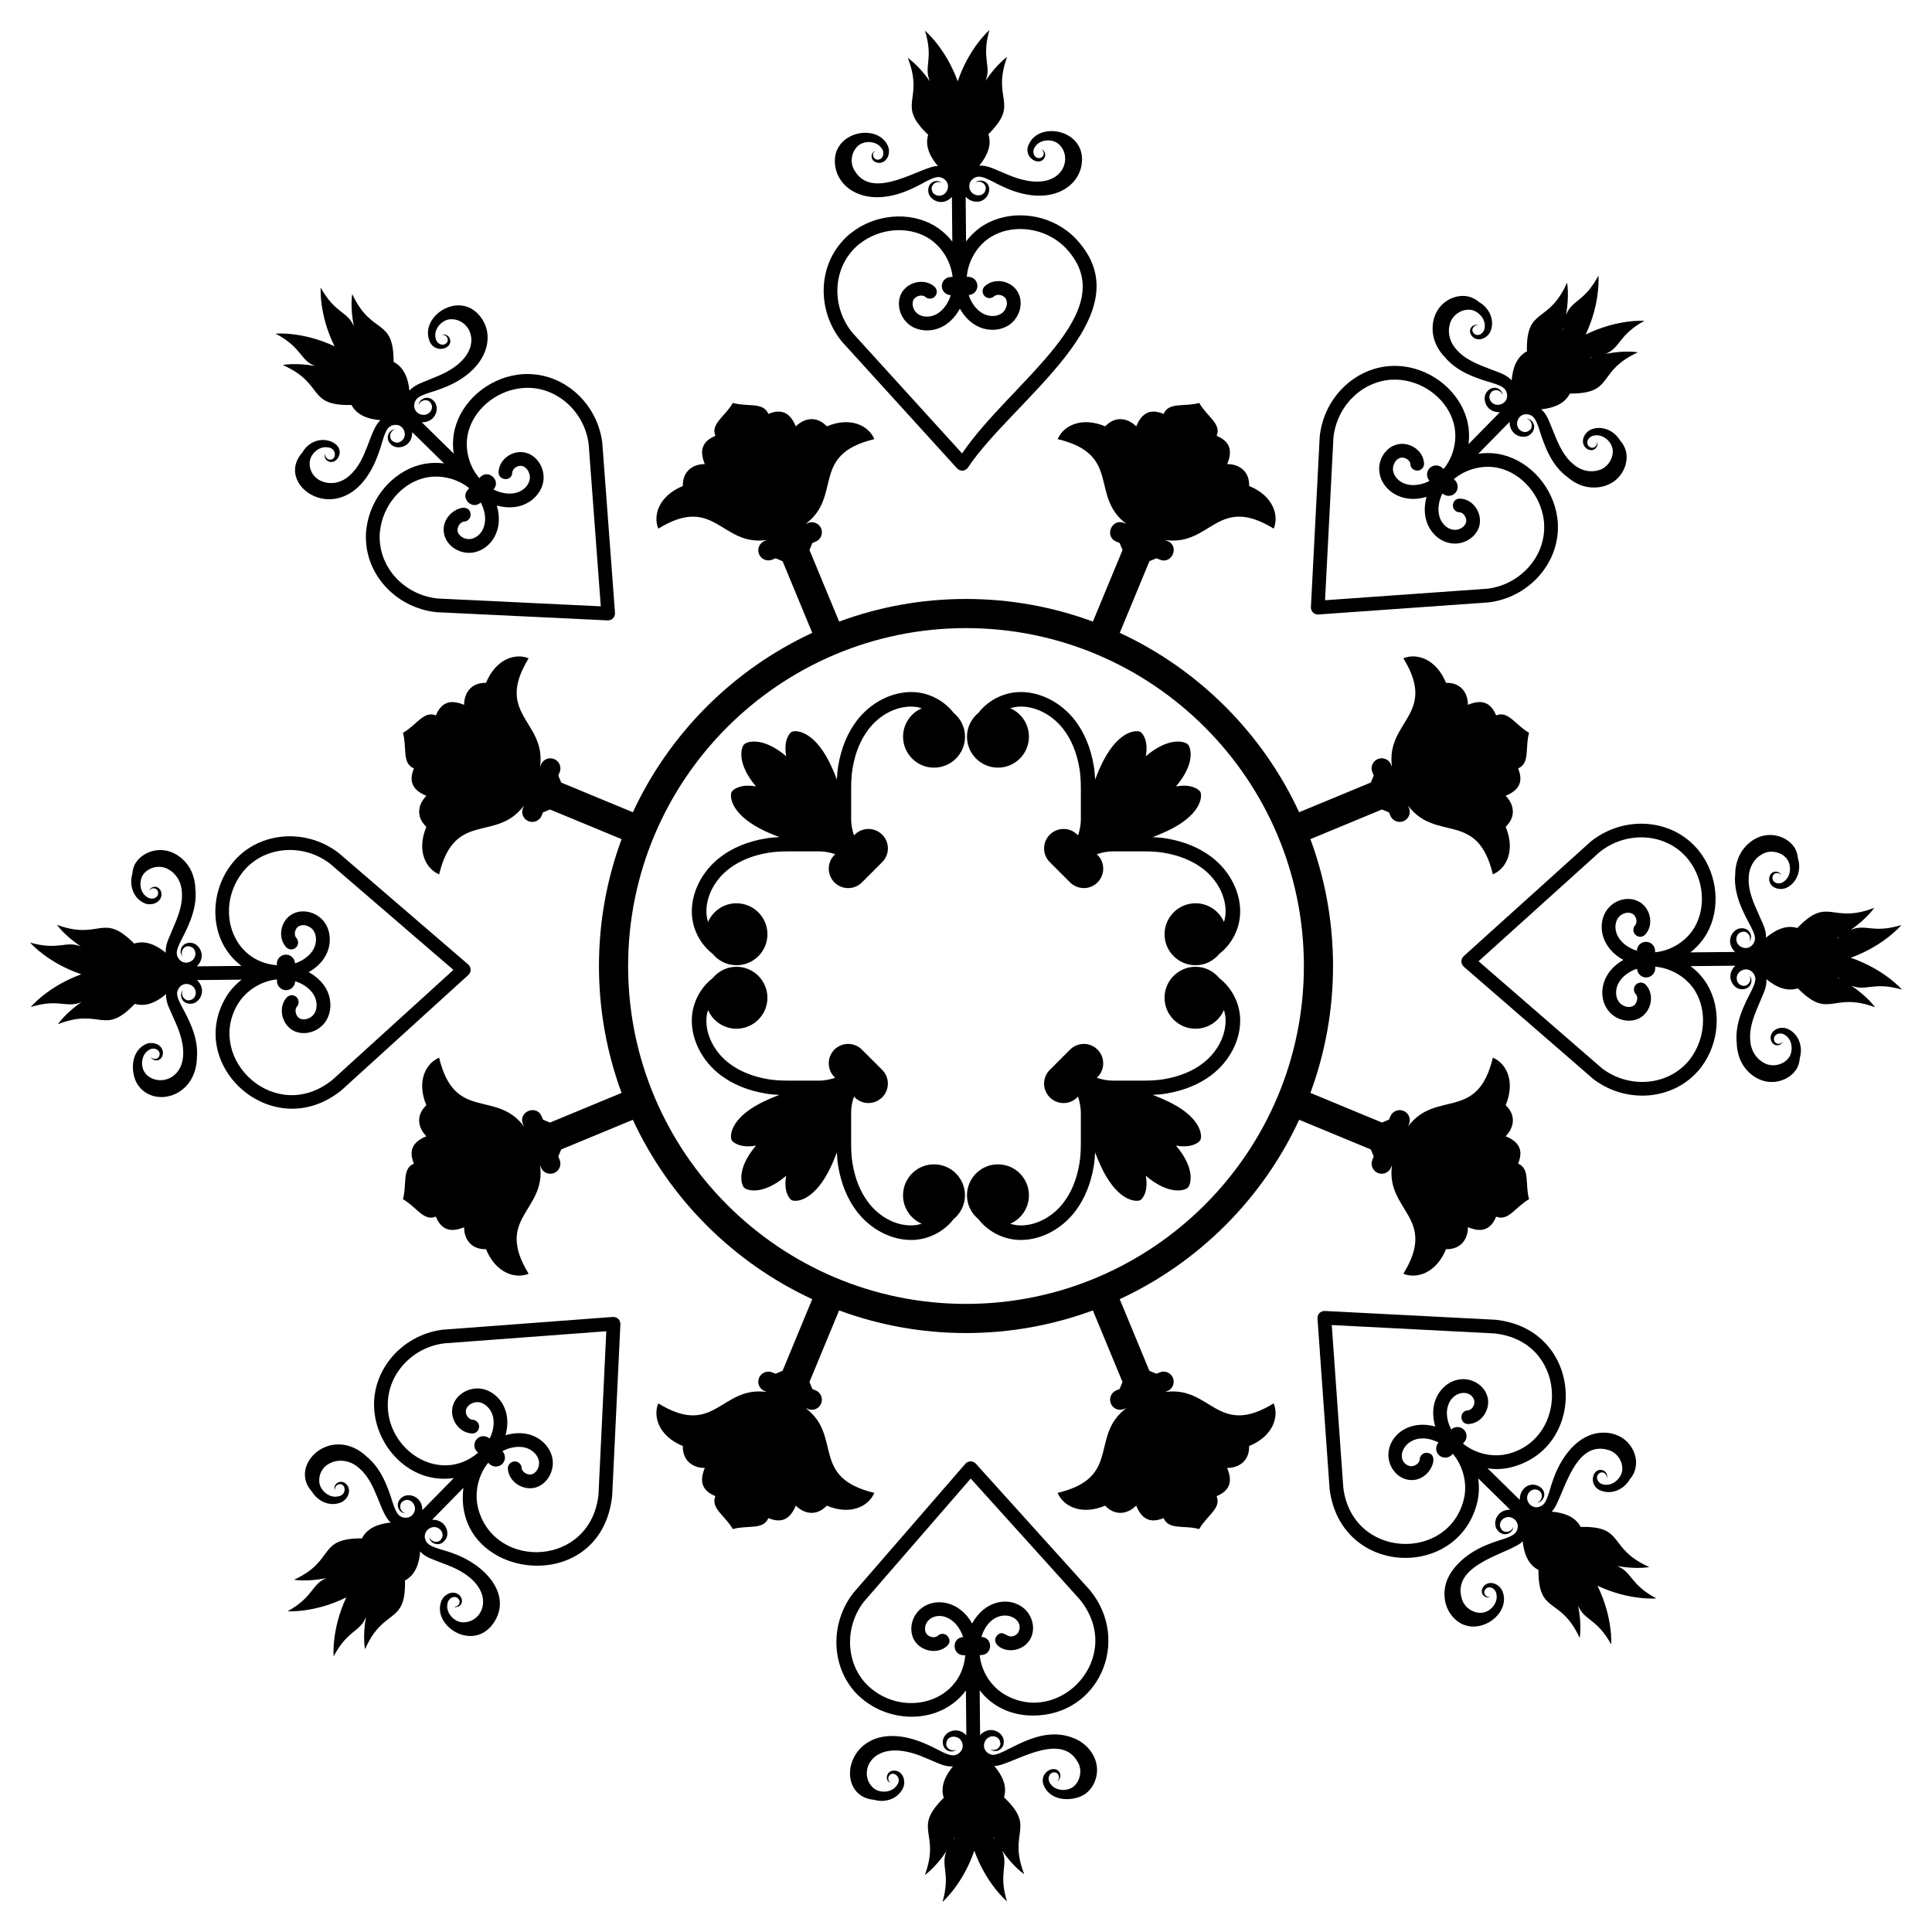 <?xml version="1.0" encoding="UTF-8"?>
<!-- Uploaded to: SVG Repo, www.svgrepo.com, Generator: SVG Repo Mixer Tools -->
<svg fill="#000000" width="800px" height="800px" version="1.1" viewBox="144 144 512 512" xmlns="http://www.w3.org/2000/svg">
 <g>
  <path d="m417.76 598.64c17.445 0 26.027-19.715 15.168-33.133l-30.352-33.652c-0.023-0.027-0.059-0.035-0.086-0.062-0.031-0.027-0.043-0.066-0.07-0.094-0.07-0.059-0.156-0.082-0.23-0.133-0.098-0.062-0.191-0.129-0.301-0.168-0.113-0.043-0.223-0.062-0.34-0.086-0.113-0.02-0.227-0.043-0.34-0.043s-0.219 0.023-0.328 0.047c-0.121 0.023-0.234 0.047-0.348 0.094-0.105 0.043-0.195 0.109-0.289 0.176-0.078 0.051-0.164 0.074-0.234 0.137-0.031 0.027-0.043 0.066-0.07 0.098-0.027 0.027-0.059 0.035-0.082 0.062l-29.742 34.289c-6.211 8.02-5.906 19.414 0.73 26.523 8.027 8.355 22.227 8.559 29.133-0.703l0.109 11.852c-2.691-2.715-6.359-0.605-6.238 1.875-0.023 0.906 0.488 1.859 1.301 2.215 0.781 0.359 1.738 0.266 2.301-0.289-1.457 0.777-3.019-0.637-2.644-1.855 0.406-2.496 4.531-1.871 4.305 1.09-0.047 0.961-0.824 1.875-1.809 2.18-1.668 0.664-4.559-1.445-7.375-2.641-21.098-9.688-26.402 13.477-14.285 14.547 2.891 0.863 6.242-0.223 7.602-2.981 0.887-1.637 0.277-4.293-1.801-4.715-2.594-0.477-3.191 2.738-1.406 3.195-0.699-0.375-0.785-1.324-0.434-1.82 1.051-1.656 3.688 0.516 2.074 2.484-1.367 2.082-4.738 2.148-6.336 0.609-4.285-3.969-0.234-13.75 13.223-8.168l4.215 1.773c0.969 0.43 2.344 0.848 3.754 0.766-1.938 2.344-3.422 5.293-2.426 8.32-8.516 8.453-0.762 8.93-5.012 20.469 0 0 2.769-1.891 5.738-6.316-1.645 4.004 1.141 5.785-1.055 13.438 0 0 5.367-4.625 8.426-13.566 3.203 8.887 8.648 13.422 8.648 13.422-2.32-7.613 0.434-9.441-1.277-13.418 3.043 4.375 5.844 6.219 5.844 6.219-4.438-11.469 3.305-12.07-5.348-20.383 0.945-3.047-0.598-5.981-2.574-8.293 4.078 0.121 17.242-9.523 22.035-1.188 1.285 1.969 0.887 4.805-0.793 6.422-1.566 1.57-4.941 1.566-6.348-0.492-0.758-0.887-0.668-2.438 0.418-2.934 1.582-0.668 2.547 1.484 1.211 2.234 0.77-0.211 1.223-1.215 0.891-2.074-1.195-2.82-6.172-0.043-4.07 3.656 2.074 4.019 7.875 3.676 10.582 1.898 2.539-1.684 3.754-5.027 3.152-8.016-0.602-2.981-2.856-5.512-5.656-6.723-9.984-4.379-19.336 5.297-22.301 4.18-0.992-0.289-1.781-1.184-1.848-2.144-0.098-1.031 0.566-2.223 1.582-2.555 1.047-0.402 2.461 0.082 2.699 1.387 0.398 1.215-1.137 2.652-2.609 1.906 1.23 1.164 3.66 0.164 3.562-1.996 0.074-2.5-3.641-4.516-6.269-1.758l-0.109-11.852c3.523 4.559 8.664 6.688 14.133 6.688zm-21.105 32.906c0.105-0.199 0.211-0.402 0.312-0.605 0.012 0.047 0.012 0.105 0.023 0.148-0.125 0.16-0.219 0.301-0.336 0.457zm10.711-0.691c0.109 0.203 0.215 0.406 0.324 0.602-0.117-0.152-0.215-0.293-0.344-0.453 0.012-0.043 0.012-0.105 0.02-0.148zm-3.297-53.059c2.891-8.988 12.012-5.59 9.809-1.254-0.266 0.543-0.867 0.965-1.574 1.102-1.613 0.305-2.578-1.883-4.09-0.191-1.719 1.91 1.344 4.438 4.789 3.766 1.832-0.355 3.383-1.508 4.141-3.055 1.445-2.859 0.305-6.668-2.519-8.473-3.82-2.523-9.801-1.336-12.992 4.547-3.332-5.871-9.375-6.836-13.043-4.324-2.805 1.84-3.902 5.66-2.426 8.543 1.672 3.144 6.231 4.144 8.859 1.699 1.766-1.637-0.719-4.312-2.481-2.668-0.504 0.469-1.23 0.406-1.508 0.359-2.555-0.43-2.359-3.637-0.418-4.91 2.449-1.68 6.812-0.398 8.641 4.906-3.144 0.164-2.973 4.84 0.145 4.809l0.418-0.004c-1.156 12.984-17.316 16.879-26.336 7.547-5.414-5.797-5.621-15.16-0.559-21.707l28.328-32.656 28.91 32.047c12.168 15.051-5.113 33.68-19.836 25.23-3.731-2.152-6.266-6.199-6.699-10.496l0.375-0.004c3.117-0.031 3.207-4.699 0.066-4.812z"/>
  <path d="m391.49 203.73c-6.566-3.769-15.551-2.969-21.809 1.914-0.867 0.645-1.676 1.398-2.461 2.289-6.512 7.199-6.602 18.582-0.145 26.559l30.574 33.648c0.027 0.031 0.062 0.039 0.09 0.062 0.027 0.027 0.039 0.066 0.07 0.09 0.098 0.082 0.211 0.129 0.316 0.188 0.066 0.035 0.125 0.086 0.195 0.113 0.219 0.086 0.445 0.141 0.676 0.141 0.238 0 0.473-0.055 0.695-0.148 0.074-0.031 0.133-0.082 0.203-0.121 0.109-0.062 0.227-0.109 0.324-0.199 0.031-0.027 0.039-0.066 0.07-0.094 0.027-0.027 0.062-0.035 0.09-0.066 11.992-18.164 47.711-40.598 28.809-60.738-0.734-0.797-1.57-1.547-2.477-2.227-6.387-4.797-15.387-5.422-21.887-1.531-1.871 1.129-3.5 2.641-4.805 4.383l-0.109-11.828c0.605 0.609 1.352 1.082 2.242 1.223 3.699 0.727 5.352-4.144 2.695-5.312-0.781-0.359-1.738-0.266-2.301 0.285 1.457-0.773 3.019 0.637 2.644 1.859-0.406 2.492-4.531 1.875-4.305-1.09 0.047-0.965 0.824-1.875 1.809-2.184 1.668-0.664 4.559 1.445 7.375 2.644 11.508 5.285 19.398 0.496 20.527-5.707 1.688-9.285-10.836-11.969-13.844-5.859-2.027 3.727 2.992 6.434 4.137 3.578 0.312-0.871-0.156-1.859-0.93-2.059 0.699 0.375 0.789 1.324 0.434 1.82-0.328 0.52-1.074 0.652-1.602 0.438-1.094-0.473-1.211-2.019-0.473-2.922 1.367-2.082 4.738-2.148 6.336-0.609 4.223 3.91 0.375 13.812-13.223 8.164-3.82-1.523-5.527-2.652-7.918-2.535 1.938-2.348 3.422-5.309 2.422-8.336 8.496-8.473 0.742-8.934 4.965-20.48 0 0-2.766 1.895-5.723 6.324 1.637-4.008-1.156-5.785 1.023-13.441 0 0-5.356 4.637-8.395 13.582-3.223-8.883-8.676-13.406-8.676-13.406 2.34 7.609-0.414 9.445 1.309 13.418-3.051-4.367-5.856-6.203-5.856-6.203 4.465 11.457-3.277 12.078 5.394 20.371-0.938 3.043 0.605 5.965 2.582 8.27-4.133-0.16-17.262 9.586-22.09 1.191-1.285-1.969-0.887-4.809 0.793-6.422 1.566-1.57 4.941-1.566 6.348 0.492 0.758 0.887 0.668 2.438-0.418 2.934-1.582 0.668-2.547-1.488-1.211-2.234-0.77 0.211-1.223 1.211-0.891 2.074 0.379 0.891 1.438 1.277 2.359 1.09 2.07-0.461 2.629-3.129 1.711-4.746-3.133-6.078-15.598-3.144-13.734 6.117 1.242 6.152 9.184 10.84 20.633 5.324 2.793-1.254 5.648-3.414 7.324-2.781 0.992 0.289 1.781 1.184 1.848 2.148 0.098 1.027-0.566 2.223-1.582 2.551-1.047 0.402-2.461-0.082-2.699-1.383-0.398-1.215 1.137-2.652 2.609-1.906-0.57-0.539-1.531-0.617-2.305-0.242-0.805 0.371-1.297 1.332-1.258 2.238-0.059 1.945 2.144 3.434 4.055 3.023 0.887-0.16 1.621-0.645 2.215-1.266l0.109 11.832c-1.348-1.727-3.004-3.207-4.891-4.301zm4.953 13.672-0.461 0.004c-1.32 0.012-2.406 1.098-2.394 2.438 0.012 1.309 1.07 2.336 2.348 2.375-0.062 0.199-0.094 0.398-0.168 0.594-0.773 2.008-2.039 3.582-3.562 4.434-1.547 0.859-3.539 0.879-4.836 0.047-1.281-0.828-1.883-2.621-1.297-3.816 0.273-0.547 0.887-0.973 1.602-1.109 0.629-0.121 1.188 0 1.559 0.324 0.758 0.66 1.906 0.59 2.574-0.168 0.664-0.758 0.586-1.906-0.168-2.57-1.227-1.074-2.941-1.488-4.652-1.16-1.82 0.352-3.375 1.488-4.176 3.062-1.395 2.859-0.238 6.672 2.59 8.504 2.461 1.578 5.836 1.602 8.582 0.07 1.785-0.996 3.293-2.617 4.387-4.629 1.141 2.012 2.68 3.606 4.477 4.547 2.781 1.484 6.148 1.395 8.598-0.246 2.785-1.914 3.844-5.75 2.371-8.535-0.785-1.531-2.34-2.644-4.152-2.977-1.754-0.32-3.457 0.133-4.672 1.238-0.746 0.676-0.801 1.828-0.121 2.574 0.676 0.742 1.828 0.797 2.57 0.121 0.375-0.336 0.949-0.465 1.566-0.352 0.695 0.129 1.297 0.531 1.578 1.074 0.625 1.18 0.062 2.981-1.184 3.836-1.281 0.859-3.277 0.883-4.856 0.039-1.523-0.797-2.812-2.344-3.633-4.352-0.078-0.195-0.117-0.402-0.184-0.598 1.289-0.066 2.305-1.113 2.293-2.418-0.012-1.34-1.098-2.406-2.438-2.394l-0.375 0.004c0.355-4.32 2.816-8.418 6.496-10.637 5.254-3.152 12.586-2.606 17.82 1.324 0.73 0.547 1.402 1.145 1.996 1.789 15.707 16.734-14.609 35.262-27.562 54.32l-29.121-32.039c-5.269-6.516-5.234-15.863 0.102-21.762 0.641-0.727 1.242-1.293 1.949-1.812 5.16-4.023 12.469-4.707 17.789-1.656 3.785 2.188 6.363 6.367 6.766 10.512z"/>
  <path d="m582.95 567.6c-7.027-3.742-6.371-6.984-10.391-8.586 5.246 0.941 8.527 0.266 8.527 0.266-11.246-4.969-6.199-10.871-18.195-10.633-1.484-2.824-4.648-3.805-7.684-4.039 3.023-2.848 5.43-18.934 14.742-16.422 2.301 0.484 4.027 2.773 3.981 5.106 0 2.219-2.387 4.598-4.836 4.141-1.164-0.094-2.199-1.254-1.777-2.367 0.215-0.527 0.824-0.973 1.43-0.848 0.602 0.094 1.223 0.812 1.008 1.574 0.395-0.695 0.008-1.723-0.836-2.098-2.93-1.188-4.34 4.348-0.293 5.465 2.824 0.902 5.828-0.605 7.281-3.117 3.082-3.5 1.578-8.609-1.895-10.918-2.531-1.68-5.918-1.879-8.754-0.754-4.664 1.82-7.953 6.875-9.602 11.582-1.09 2.859-1.578 6.402-3.215 7.144-2.312 1.27-4.481-1.238-3.508-3.133 0.457-1.027 1.801-1.684 2.887-0.93 1.141 0.578 1.074 2.68-0.496 3.191 0.785-0.023 1.52-0.648 1.801-1.457 0.98-2.676-3.625-4.961-5.699-1.742-0.512 0.742-0.691 1.605-0.672 2.465l-8.539-8.383c0.758 0.102 1.52 0.215 2.281 0.215 1.445 0 2.898-0.184 4.297-0.559 20.227-5.473 18.797-36.562-4.473-39.016l-45.258-2.332c-0.039 0-0.07 0.016-0.105 0.016-0.043 0-0.078-0.016-0.121-0.012-0.094 0.008-0.172 0.051-0.262 0.07-0.121 0.027-0.242 0.051-0.352 0.098-0.086 0.039-0.16 0.09-0.238 0.145-0.125 0.082-0.242 0.16-0.34 0.27-0.055 0.059-0.094 0.125-0.141 0.191-0.082 0.117-0.16 0.234-0.215 0.371-0.043 0.105-0.059 0.215-0.082 0.324-0.016 0.086-0.055 0.164-0.062 0.254 0 0.039 0.016 0.066 0.016 0.105s-0.02 0.078-0.016 0.117l3.219 45.277c2.945 23.184 33.969 24.062 39.086 3.641 0.523-2.117 0.605-4.332 0.293-6.5l8.457 8.301c-3.836-0.016-4.922 4.07-3.086 5.734 1.492 1.57 3.894 0.504 3.91-1.18-0.484 1.578-2.586 1.684-3.184 0.555-0.773-1.07-0.141-2.43 0.875-2.902 1.91-1.023 4.418 1.133 3.199 3.449-0.711 1.645-4.246 2.203-7.082 3.348-6.519 2.418-10.207 6.586-11.398 9.816-1.07 2.856-0.809 6.238 0.918 8.738 5.312 7.676 16.164 0.914 13.934-5.648-0.527-1.785-2.84-3.231-4.606-2.062-0.777 0.535-1.23 1.566-0.848 2.457 0.395 0.836 1.426 1.203 2.113 0.797-0.758 0.23-1.492-0.379-1.594-0.977-0.133-0.602 0.297-1.219 0.824-1.445 1.109-0.438 2.285 0.574 2.402 1.734 0.504 2.438-1.832 4.871-4.047 4.914-2.328 0.09-4.648-1.594-5.176-3.883-2.703-9.32 13.387-11.945 16.18-15.082 0.289 3.023 1.324 6.164 4.168 7.598-0.043 12 5.773 6.856 10.93 18.016 0 0 0.625-3.293-0.406-8.523 1.668 3.996 4.898 3.285 8.758 10.25 0 0 0.523-7.066-3.633-15.547 8.543 4.004 15.598 3.359 15.598 3.359zm-51.258-41.051 0.266-0.27c0.938-0.957 0.926-2.477-0.031-3.414-0.93-0.914-2.383-0.906-3.328-0.027-1.262-2.488-1.383-4.547-0.902-6.176 1.172-4.125 5.996-4.578 6.953-1.648 0.387 1.129-0.516 2.676-1.641 2.738-2.379 0.125-2.25 3.758 0.199 3.637 1.633-0.09 3.141-0.98 4.129-2.445 1.039-1.547 1.324-3.457 0.766-5.09-1.004-3.043-4.496-4.934-7.773-4.211-2.856 0.586-5.262 2.949-6.137 6.008-0.574 1.961-0.492 4.176 0.164 6.391-6.523-1.789-11.469 1.809-12.281 6.164-0.684 3.285 1.242 6.762 4.32 7.758 6.199 1.902 9.828-6.805 5.715-6.949h-0.066c-0.977 0-1.785 0.773-1.816 1.758-0.043 1.137-1.605 2.062-2.738 1.719-4.731-1.531-0.625-10.316 7.734-6.223-0.852 0.949-0.844 2.418 0.086 3.332 0.957 0.938 2.492 0.91 3.418-0.031l0.289-0.297c2.777 3.324 3.93 7.965 2.894 12.121-4.144 16.562-29.52 15.758-31.922-3.117l-3.062-43.125 43.102 2.219c19.262 2.035 20.016 27.48 3.816 31.867-4.152 1.113-8.801 0.043-12.152-2.688z"/>
  <path d="m255.19 267.22c-7.312 1.98-13.098 8.895-14.07 16.777-0.156 1.07-0.195 2.176-0.121 3.356 0.488 9.695 8.473 17.809 18.676 18.883l45.41 2.176h0.09c0.043 0 0.09 0 0.133-0.004 0.09-0.004 0.164-0.051 0.25-0.07 0.129-0.027 0.254-0.051 0.371-0.105 0.102-0.047 0.184-0.113 0.27-0.176 0.102-0.07 0.199-0.133 0.281-0.223 0.074-0.078 0.129-0.172 0.188-0.262 0.066-0.102 0.133-0.199 0.18-0.312 0.039-0.105 0.059-0.215 0.078-0.324 0.016-0.09 0.059-0.168 0.062-0.258 0-0.039-0.016-0.074-0.016-0.113 0-0.035 0.016-0.07 0.012-0.109l-3.371-45.105c-1.254-10.078-9.516-17.91-19.199-18.215-1.07-0.051-2.195 0.012-3.328 0.176-7.906 1.129-14.715 7.043-16.559 14.391-0.523 2.125-0.605 4.344-0.297 6.504l-8.441-8.289c0.859 0.004 1.719-0.191 2.449-0.719 1.621-1.09 2.074-3.711 0.637-5.016-1.5-1.582-3.894-0.492-3.91 1.184 0.484-1.578 2.586-1.688 3.184-0.555 0.773 1.074 0.141 2.43-0.875 2.906-0.941 0.504-2.262 0.152-2.938-0.633-0.648-0.715-0.742-1.906-0.262-2.82 0.711-1.645 4.246-2.203 7.086-3.344 11.273-4.18 14.34-12.969 10.48-18.555-5.367-7.754-16.152-0.871-13.934 5.648 1.195 4.043 6.684 2.481 5.457-0.395-0.395-0.836-1.426-1.203-2.113-0.793 1.43-0.434 2.398 1.723 0.77 2.422-1.109 0.441-2.285-0.574-2.402-1.734-0.508-2.438 1.832-4.871 4.047-4.914 5.836-0.223 9.891 9.566-3.574 15.125-3.777 1.621-5.785 2.031-7.394 3.805-0.293-3.031-1.332-6.176-4.184-7.606 0.016-12-5.789-6.84-10.969-17.992 0 0-0.617 3.293 0.426 8.52-1.676-3.992-4.906-3.273-8.781-10.23 0 0-0.512 7.066 3.668 15.539-8.559-4-15.613-3.344-15.613-3.344 7.035 3.727 6.387 6.969 10.41 8.566-5.246-0.934-8.527-0.246-8.527-0.246 11.258 4.945 6.223 10.855 18.219 10.59 1.488 2.816 4.644 3.793 7.676 4.023-2.938 2.715-3.492 10.492-8.027 14.523-4.301 4.16-10.828 1.855-10.73-3.164 0-2.219 2.387-4.598 4.836-4.141 2.523 0.203 2.281 3.609 0.352 3.219-0.602-0.094-1.223-0.812-1.008-1.574-0.914 1.609 1.812 3.406 3.277 1.203 2.656-4.176-5.848-7.637-9.43-1.453-8.242 9.371 12.496 22.27 20.25 0.098 1.09-2.859 1.582-6.406 3.215-7.148 0.902-0.496 2.098-0.422 2.824 0.211 0.797 0.66 1.172 1.973 0.684 2.922-0.457 1.027-1.801 1.684-2.887 0.93-1.141-0.578-1.074-2.68 0.496-3.191-1.688 0.047-2.711 2.465-1.109 3.934 1.336 1.414 3.945 0.914 5.004-0.73 0.512-0.742 0.691-1.605 0.672-2.465l8.449 8.293c-2.168-0.281-4.383-0.156-6.496 0.406zm13.172 6.164-0.324 0.332c-2.184 2.223 1.066 5.602 3.371 3.438 2.594 5.055 0.418 9.012-2.469 9.645-1.5 0.32-3.18-0.527-3.613-1.781-0.375-1.137 0.535-2.711 1.68-2.789 1.004-0.066 1.766-0.934 1.699-1.938-0.273-4.168-8.84-0.211-6.832 5.887 1.035 3.012 4.539 4.891 7.84 4.184 4.504-0.984 7.84-5.996 5.945-12.395 2.227 0.617 4.441 0.656 6.379 0.051 3.019-0.918 5.336-3.363 5.914-6.254 0.617-3.324-1.352-6.785-4.363-7.711-3.336-1.082-7.301 1.418-7.461 5.012-0.105 2.34 3.531 2.676 3.637 0.164 0.051-1.125 1.574-2.074 2.731-1.703 1.277 0.395 2.156 2.062 1.879 3.547-0.578 2.902-4.465 5.16-9.602 2.66 2.109-2.344-1.32-5.523-3.504-3.297l-0.262 0.27c-2.801-3.305-3.965-7.941-2.934-12.113 1.492-5.945 7.062-10.746 13.543-11.668 0.91-0.129 1.793-0.176 2.676-0.145 7.926 0.25 14.684 6.711 15.711 14.938l3.211 42.961-43.258-2.07c-8.332-0.879-14.922-7.516-15.316-15.461-0.062-0.961-0.035-1.793 0.094-2.66 0.805-6.492 5.492-12.148 11.406-13.746 4.227-1.137 9.008 0 12.223 2.644z"/>
  <path d="m647.89 389.15c-7.617 2.32-9.441-0.434-13.422 1.277 4.375-3.043 6.219-5.84 6.219-5.84-11.465 4.438-12.07-3.305-20.383 5.348-3.047-0.945-5.981 0.594-8.289 2.574 0.043-1.391-0.395-2.738-0.832-3.688l-1.852-4.184c-1.18-2.703-2.062-5.398-1.906-8.023 0.043-2.586 1.297-4.934 3.402-6.144 1.969-1.285 4.805-0.887 6.422 0.793 1.57 1.566 1.566 4.941-0.492 6.348-0.887 0.754-2.441 0.668-2.934-0.418-0.223-0.523-0.105-1.273 0.41-1.609 0.492-0.359 1.438-0.289 1.824 0.402-0.211-0.77-1.211-1.219-2.074-0.891-0.891 0.375-1.277 1.434-1.09 2.359 0.461 2.07 3.129 2.629 4.746 1.711 2.734-1.41 3.754-4.781 2.84-7.656-0.113-1.035-0.367-2.059-0.941-2.926-1.684-2.539-5.027-3.754-8.016-3.152-2.981 0.602-5.512 2.856-6.723 5.656-0.699 1.598-0.98 3.328-0.969 5.074-0.004 0.098-0.043 0.195-0.047 0.293-0.117 3.531 1.059 6.793 2.414 9.609 1.25 2.793 3.41 5.648 2.781 7.324-0.289 0.988-1.184 1.781-2.144 1.848-1.027 0.098-2.223-0.566-2.551-1.582-0.402-1.051 0.082-2.461 1.383-2.699 1.215-0.398 2.652 1.137 1.906 2.609 0.539-0.57 0.617-1.531 0.242-2.305-0.375-0.805-1.332-1.297-2.238-1.258-1.945-0.059-3.434 2.144-3.023 4.055 0.16 0.887 0.645 1.625 1.266 2.219l-11.855 0.113c1.73-1.34 3.211-2.996 4.305-4.894 3.777-6.582 2.996-15.566-1.902-21.84-0.605-0.785-1.34-1.574-2.266-2.434-7.227-6.5-18.621-6.594-26.59-0.148l-33.648 30.352c-0.031 0.027-0.043 0.066-0.07 0.098-0.027 0.027-0.059 0.035-0.082 0.062-0.055 0.062-0.074 0.141-0.117 0.207-0.07 0.109-0.141 0.211-0.188 0.328-0.043 0.109-0.062 0.219-0.082 0.332-0.02 0.117-0.043 0.227-0.043 0.344 0 0.121 0.027 0.23 0.051 0.348 0.023 0.113 0.043 0.219 0.086 0.324 0.047 0.117 0.121 0.215 0.191 0.324 0.047 0.066 0.066 0.145 0.125 0.207 0.023 0.027 0.059 0.035 0.082 0.059 0.031 0.031 0.043 0.07 0.074 0.098l34.293 29.742c3.848 2.981 8.473 4.457 13.031 4.457 4.938 0 9.793-1.738 13.496-5.191 0.758-0.734 1.551-1.539 2.191-2.445 4.781-6.371 5.394-15.367 1.492-21.879-1.125-1.867-2.633-3.492-4.387-4.805l11.848-0.109c-0.609 0.605-1.082 1.352-1.227 2.242-0.375 1.918 1.156 4.09 3.098 3.996 0.906 0.023 1.855-0.488 2.215-1.301 0.359-0.781 0.266-1.738-0.285-2.301 0.773 1.461-0.637 3.019-1.855 2.644-1.305-0.211-1.816-1.617-1.434-2.672 0.309-1.023 1.492-1.711 2.519-1.633 0.961 0.051 1.875 0.824 2.18 1.809 0.664 1.668-1.445 4.562-2.644 7.379-1.305 2.84-2.414 6.121-2.234 9.652 0.004 0.098 0.043 0.195 0.051 0.293 0.02 1.746 0.332 3.473 1.062 5.055 1.262 2.777 3.84 4.984 6.828 5.531 3 0.543 6.32-0.73 7.957-3.301 0.555-0.879 0.793-1.902 0.887-2.941 0.859-2.891-0.227-6.242-2.981-7.602-1.633-0.887-4.293-0.277-4.715 1.801-0.172 0.926 0.238 1.977 1.137 2.34 0.867 0.312 1.859-0.16 2.059-0.93-0.375 0.695-1.32 0.785-1.82 0.434-0.52-0.328-0.652-1.074-0.438-1.602 0.473-1.094 2.019-1.211 2.922-0.473 2.082 1.367 2.148 4.738 0.609 6.336-1.582 1.711-4.414 2.164-6.406 0.914-2.129-1.172-3.426-3.492-3.519-6.078-0.203-2.621 0.625-5.336 1.758-8.059l1.773-4.215c0.43-0.973 0.848-2.344 0.766-3.754 2.34 1.938 5.293 3.422 8.32 2.426 8.453 8.512 8.93 0.762 20.469 5.012 0 0-1.887-2.769-6.312-5.738 4.004 1.645 5.785-1.141 13.438 1.055 0 0-4.625-5.367-13.566-8.426 8.891-3.227 13.426-8.668 13.426-8.668zm-54.617 17.551c3.16 5.273 2.633 12.602-1.312 17.859-0.523 0.738-1.195 1.406-1.762 1.953-5.797 5.406-15.168 5.621-21.707 0.555l-32.656-28.328 32.043-28.906c6.512-5.266 15.879-5.227 21.77 0.066 0.648 0.605 1.297 1.27 1.848 1.98 4.016 5.144 4.676 12.457 1.617 17.789-2.152 3.731-6.199 6.266-10.496 6.695l-0.004-0.375c-0.012-1.34-1.098-2.406-2.438-2.394-1.301 0.012-2.328 1.043-2.375 2.332-0.191-0.059-0.391-0.094-0.578-0.164-2.023-0.781-3.598-2.043-4.43-3.562-0.887-1.59-0.914-3.531-0.047-4.844 0.801-1.25 2.598-1.844 3.797-1.242 0.543 0.266 0.969 0.871 1.102 1.574 0.059 0.285 0.137 1.008-0.324 1.523-0.672 0.75-0.609 1.898 0.137 2.57s1.895 0.609 2.574-0.137c1.094-1.219 1.531-2.914 1.195-4.652-0.359-1.832-1.508-3.383-3.059-4.141-2.844-1.441-6.664-0.309-8.473 2.519-1.609 2.434-1.637 5.812-0.09 8.59 1.172 2.137 2.953 3.523 4.613 4.414-1.98 1.129-3.566 2.664-4.523 4.465-1.504 2.82-1.41 6.195 0.223 8.566 1.836 2.805 5.648 3.898 8.543 2.43 1.559-0.824 2.672-2.422 2.984-4.269 0.289-1.73-0.18-3.406-1.289-4.594-0.688-0.734-1.836-0.777-2.574-0.09-0.734 0.684-0.773 1.836-0.09 2.574 0.473 0.504 0.41 1.223 0.359 1.504-0.117 0.715-0.551 1.363-1.074 1.641-1.219 0.613-2.988 0.059-3.836-1.227-0.875-1.277-0.887-3.215-0.031-4.82 0.82-1.539 2.367-2.832 4.359-3.641 0.191-0.078 0.383-0.109 0.574-0.176 0.066 1.273 1.113 2.305 2.418 2.293 1.34-0.012 2.406-1.117 2.391-2.438l-0.004-0.418c4.32 0.387 8.414 2.856 10.625 6.523zm38.191-14.398c-0.152 0.121-0.293 0.215-0.449 0.344-0.043-0.012-0.105-0.012-0.152-0.02 0.203-0.105 0.406-0.215 0.602-0.324zm-0.516 10.723c0.047-0.008 0.105-0.012 0.148-0.023 0.16 0.125 0.301 0.223 0.457 0.34-0.195-0.109-0.398-0.211-0.605-0.316z"/>
  <path d="m165.55 402.19c-8.883 3.223-13.402 8.68-13.402 8.68 7.609-2.34 9.445 0.414 13.418-1.309-4.367 3.051-6.207 5.859-6.207 5.859 11.457-4.465 12.078 3.277 20.371-5.394 3.043 0.938 5.969-0.605 8.273-2.582-0.055 1.41 0.387 2.777 0.836 3.738l1.852 4.184c6.019 13.766-4.086 17.359-7.918 13.371-1.57-1.566-1.566-4.941 0.492-6.348 0.887-0.754 2.438-0.672 2.934 0.418 0.223 0.527 0.102 1.273-0.41 1.609-0.492 0.363-1.441 0.289-1.824-0.402 0.211 0.77 1.211 1.223 2.074 0.895 0.891-0.379 1.281-1.438 1.09-2.359-0.461-2.07-3.129-2.629-4.746-1.711-4.004 2.066-3.691 7.852-1.902 10.582 4.242 6.402 15.781 3.336 15.711-7.578 0.008-0.098 0.043-0.199 0.047-0.297 0.117-3.531-1.059-6.793-2.414-9.609-1.25-2.793-3.41-5.648-2.781-7.324 0.289-0.992 1.184-1.781 2.148-1.848 1.027-0.098 2.223 0.562 2.551 1.582 0.406 1.047-0.082 2.461-1.383 2.699-1.215 0.398-2.652-1.137-1.906-2.609-0.539 0.57-0.617 1.531-0.242 2.305 0.371 0.805 1.332 1.297 2.238 1.258 1.945 0.059 3.434-2.144 3.023-4.055-0.16-0.887-0.645-1.625-1.266-2.219l11.836-0.109c-1.73 1.344-3.215 3-4.305 4.887-10.465 18.227 12.805 38.953 30.762 24.418l33.648-30.574c0.027-0.027 0.039-0.062 0.066-0.09 0.027-0.027 0.066-0.039 0.094-0.07 0.059-0.07 0.082-0.152 0.129-0.23 0.062-0.102 0.129-0.191 0.168-0.301 0.047-0.117 0.066-0.23 0.086-0.352 0.02-0.113 0.039-0.219 0.039-0.328 0-0.121-0.027-0.234-0.051-0.352-0.023-0.113-0.043-0.219-0.09-0.324-0.047-0.113-0.117-0.211-0.188-0.312-0.047-0.07-0.07-0.152-0.129-0.219-0.027-0.027-0.062-0.039-0.094-0.066-0.027-0.027-0.039-0.062-0.066-0.086l-34.281-29.508c-9.051-7.051-22.16-5.637-28.68 3.176-5.945 7.91-5.734 20.254 2.852 26.691l-11.828 0.113c0.609-0.605 1.078-1.352 1.223-2.242 0.375-1.918-1.156-4.09-3.098-3.996-0.906-0.023-1.859 0.492-2.215 1.301-0.359 0.781-0.266 1.738 0.289 2.301-0.777-1.461 0.637-3.019 1.855-2.644 1.305 0.215 1.816 1.617 1.434 2.672-0.309 1.023-1.492 1.711-2.519 1.629-0.961-0.047-1.875-0.824-2.18-1.809-0.66-1.664 1.445-4.559 2.644-7.375 1.305-2.84 2.418-6.121 2.234-9.652-0.004-0.098-0.043-0.195-0.051-0.293-0.02-1.746-0.332-3.473-1.062-5.055-1.262-2.773-3.84-4.984-6.828-5.527-3-0.547-6.32 0.73-7.957 3.301-0.555 0.883-0.793 1.906-0.883 2.945-0.859 2.891 0.223 6.242 2.981 7.602 1.633 0.887 4.293 0.277 4.715-1.801 0.172-0.926-0.238-1.977-1.137-2.34-0.867-0.312-1.859 0.16-2.055 0.93 0.375-0.695 1.32-0.785 1.816-0.434 0.52 0.328 0.652 1.074 0.441 1.602-0.473 1.094-2.023 1.211-2.926 0.473-2.082-1.367-2.148-4.738-0.609-6.336 1.582-1.707 4.414-2.16 6.406-0.914 2.129 1.172 3.426 3.488 3.516 6.078 0.203 2.621-0.625 5.336-1.758 8.055l-1.773 4.219c-0.422 0.957-0.832 2.312-0.762 3.703-2.348-1.938-5.309-3.422-8.34-2.422-8.473-8.496-8.93-0.742-20.477-4.965 0 0 1.895 2.766 6.324 5.723-4.008-1.633-5.785 1.152-13.441-1.023-0.016 0.004 4.617 5.359 13.566 8.398zm42.504-26.723c5.301-7.148 16.039-8.309 23.461-2.539l32.648 28.105-32.047 29.125c-14.98 12.121-33.59-5.289-25.234-19.836 2.191-3.793 6.375-6.371 10.516-6.773l0.004 0.465c0.012 1.32 1.098 2.406 2.438 2.394 1.305-0.012 2.336-1.07 2.375-2.344 0.199 0.062 0.398 0.09 0.594 0.168 2.008 0.773 3.578 2.039 4.43 3.562 0.863 1.547 0.883 3.539 0.055 4.836-0.828 1.277-2.625 1.883-3.82 1.297-0.547-0.277-0.973-0.891-1.109-1.605-0.117-0.617 0-1.188 0.324-1.555 0.664-0.758 0.586-1.906-0.168-2.57-0.758-0.66-1.906-0.59-2.57 0.168-1.07 1.223-1.496 2.918-1.16 4.652 0.352 1.82 1.488 3.375 3.062 4.176 2.859 1.398 6.672 0.242 8.504-2.59 1.574-2.461 1.602-5.832 0.07-8.578-1-1.789-2.621-3.297-4.629-4.391 2.008-1.137 3.606-2.676 4.547-4.477 1.48-2.781 1.395-6.144-0.246-8.598-1.914-2.781-5.754-3.848-8.535-2.367-1.535 0.785-2.644 2.34-2.973 4.156-0.316 1.75 0.133 3.453 1.242 4.668 0.676 0.746 1.828 0.793 2.57 0.121 0.746-0.676 0.801-1.828 0.121-2.574-0.336-0.371-0.469-0.938-0.352-1.562 0.125-0.695 0.527-1.297 1.074-1.574 1.172-0.625 2.981-0.062 3.836 1.184 0.859 1.289 0.879 3.281 0.043 4.856-0.801 1.523-2.348 2.812-4.356 3.633-0.195 0.078-0.398 0.113-0.594 0.184-0.066-1.289-1.113-2.305-2.418-2.293-1.34 0.012-2.406 1.098-2.391 2.438l0.004 0.375c-12.039-1.008-16.328-14.996-9.316-24.336z"/>
  <path d="m532.75 255.2c-1.984-7.324-8.891-13.125-16.793-14.098-0.969-0.121-2.086-0.164-3.316-0.117-9.707 0.516-17.828 8.508-18.902 18.695l-2.336 45.258c0 0.035 0.016 0.066 0.016 0.105 0 0.039-0.02 0.078-0.016 0.117 0.008 0.098 0.051 0.18 0.074 0.273 0.023 0.105 0.039 0.203 0.082 0.301 0.051 0.117 0.121 0.219 0.191 0.32 0.059 0.082 0.109 0.172 0.18 0.246 0.09 0.09 0.195 0.156 0.301 0.227 0.086 0.055 0.16 0.121 0.254 0.16 0.125 0.055 0.258 0.074 0.395 0.102 0.082 0.016 0.156 0.059 0.242 0.062h0.09 0.004c0.043 0 0.086 0 0.129-0.004l45.277-3.219c10.062-1.281 17.902-9.551 18.238-19.273 0.016-0.98 0.016-2.125-0.18-3.281-1.125-7.887-7.055-14.68-14.418-16.527-2.113-0.523-4.328-0.609-6.496-0.293l8.297-8.453c-0.004 0.859 0.191 1.715 0.719 2.445 1.09 1.621 3.711 2.074 5.016 0.637 0.656-0.625 0.969-1.66 0.648-2.488-0.297-0.805-1.043-1.418-1.828-1.426 1.578 0.484 1.684 2.586 0.559 3.184-1.074 0.773-2.43 0.141-2.906-0.875-0.504-0.941-0.152-2.262 0.629-2.938 0.715-0.645 1.906-0.742 2.82-0.262 1.645 0.711 2.203 4.246 3.348 7.086 1.086 2.93 2.621 6.039 5.246 8.402 0.098 0.09 0.215 0.168 0.316 0.254 0.195 0.188 0.426 0.328 0.633 0.508 0.031 0.02 0.059 0.047 0.09 0.07 1.062 0.898 2.223 1.676 3.531 2.16 2.856 1.07 6.238 0.809 8.738-0.918 2.508-1.738 3.953-4.988 3.293-7.961-0.254-1.117-0.828-2.148-1.602-2.992-1.5-2.484-4.531-3.934-7.336-2.981-1.785 0.527-3.231 2.84-2.062 4.606 0.535 0.773 1.566 1.23 2.457 0.848 0.836-0.395 1.203-1.43 0.797-2.113 0.23 0.758-0.379 1.492-0.977 1.594-0.598 0.137-1.219-0.297-1.441-0.82-0.441-1.109 0.574-2.285 1.734-2.402 2.441-0.508 4.871 1.828 4.914 4.047 0.09 2.328-1.59 4.648-3.883 5.176-2.332 0.676-4.891-0.047-6.785-1.812-1.996-1.711-3.328-4.215-4.457-6.938l-1.727-4.234c-0.383-0.988-1.059-2.258-2.113-3.195 3.023-0.289 6.164-1.328 7.598-4.168 12 0.039 6.856-5.773 18.016-10.93 0 0-3.293-0.625-8.523 0.406 3.992-1.668 3.285-4.898 10.25-8.758 0 0-7.066-0.523-15.551 3.637 4.019-8.551 3.375-15.605 3.375-15.605-3.742 7.027-6.984 6.371-8.586 10.391 0.941-5.242 0.266-8.527 0.266-8.527-4.969 11.246-10.871 6.199-10.629 18.195-2.824 1.484-3.805 4.648-4.039 7.684-0.953-1.016-2.215-1.656-3.195-2.019l-4.266-1.648c-2.746-1.074-5.273-2.359-7.023-4.324-1.801-1.859-2.57-4.402-1.938-6.75 0.484-2.301 2.773-4.023 5.102-3.977 2.219 0 4.602 2.387 4.141 4.832-0.094 1.164-1.25 2.199-2.367 1.777-0.527-0.215-0.973-0.824-0.848-1.426 0.09-0.602 0.812-1.223 1.574-1.008-0.691-0.395-1.723-0.008-2.098 0.836-0.363 0.898 0.109 1.918 0.895 2.438 1.789 1.137 4.074-0.355 4.566-2.144 0.902-2.824-0.605-5.828-3.117-7.281-0.859-0.758-1.902-1.312-3.023-1.543-2.988-0.602-6.211 0.902-7.898 3.445-1.684 2.531-1.879 5.918-0.754 8.754 0.621 1.59 1.609 2.988 2.82 4.199 0.09 0.102 0.168 0.215 0.258 0.309 2.414 2.578 5.551 4.059 8.5 5.09 2.859 1.09 6.406 1.578 7.144 3.211 0.496 0.906 0.422 2.098-0.211 2.824-0.656 0.797-1.973 1.172-2.922 0.684-1.027-0.457-1.684-1.801-0.93-2.887 0.578-1.141 2.68-1.07 3.191 0.496-0.02-0.785-0.648-1.52-1.457-1.801-0.832-0.305-1.863 0.023-2.473 0.691-1.418 1.332-0.914 3.945 0.73 5.004 0.742 0.516 1.602 0.695 2.465 0.672l-8.305 8.461c0.27-2.168 0.145-4.387-0.422-6.5zm32.77-16.484c0.203-0.023 0.371-0.059 0.562-0.086-0.215 0.066-0.434 0.137-0.652 0.207 0.027-0.035 0.066-0.082 0.09-0.121zm-7.305-7.824c-0.023 0.191-0.055 0.359-0.074 0.562-0.039 0.023-0.082 0.066-0.121 0.094 0.066-0.219 0.133-0.441 0.195-0.656zm-16.824 37.188c5.965 1.496 10.77 7.047 11.699 13.551 0.148 0.898 0.148 1.844 0.133 2.633-0.273 7.926-6.742 14.695-14.953 15.742l-43.121 3.062 2.223-43.102c0.879-8.324 7.527-14.922 15.438-15.344 0.883-0.031 1.82-0.016 2.707 0.094 6.473 0.797 12.117 5.504 13.723 11.43 1.113 4.156 0.047 8.809-2.688 12.156l-0.27-0.262c-0.957-0.938-2.477-0.926-3.418 0.031-0.914 0.93-0.906 2.387-0.027 3.328-0.18 0.09-0.34 0.207-0.523 0.293-1.984 0.879-3.984 1.098-5.652 0.613-1.754-0.496-3.141-1.852-3.453-3.394-0.32-1.449 0.527-3.141 1.805-3.562 0.559-0.188 1.301-0.062 1.895 0.336 0.242 0.164 0.805 0.613 0.844 1.305 0.051 1 0.863 1.738 1.914 1.723 1.008-0.055 1.777-0.91 1.723-1.914-0.09-1.637-0.977-3.144-2.441-4.133-1.551-1.043-3.453-1.324-5.09-0.766-3.047 0.996-4.934 4.496-4.211 7.769 0.586 2.859 2.949 5.269 6.012 6.141 2.332 0.68 4.57 0.398 6.383-0.145-0.602 2.199-0.637 4.406-0.039 6.356 0.93 3.059 3.383 5.375 6.211 5.898 3.293 0.688 6.766-1.246 7.758-4.32 0.516-1.684 0.18-3.602-0.906-5.129-1.02-1.43-2.535-2.285-4.156-2.34-1.094-0.016-1.852 0.754-1.887 1.758-0.035 1.004 0.754 1.848 1.758 1.883 0.684 0.023 1.152 0.574 1.32 0.812 0.426 0.602 0.578 1.344 0.398 1.922-0.414 1.293-2.055 2.164-3.578 1.844-1.523-0.281-2.902-1.645-3.434-3.387-0.508-1.668-0.328-3.676 0.504-5.656 0.082-0.188 0.195-0.352 0.285-0.531 0.945 0.852 2.418 0.848 3.332-0.086 0.938-0.957 0.91-2.492-0.031-3.418l-0.297-0.293c3.312-2.781 7.957-3.93 12.113-2.898z"/>
  <path d="m306.24 540.32 2.172-45.414c0-0.039-0.016-0.074-0.016-0.113 0-0.039 0.016-0.07 0.012-0.109-0.008-0.09-0.051-0.164-0.066-0.25-0.027-0.113-0.043-0.223-0.09-0.324-0.055-0.125-0.129-0.234-0.207-0.344-0.055-0.074-0.102-0.148-0.168-0.219-0.09-0.09-0.195-0.16-0.309-0.23-0.094-0.059-0.18-0.121-0.285-0.164-0.102-0.043-0.211-0.055-0.316-0.082-0.098-0.023-0.184-0.066-0.281-0.07-0.039 0-0.07 0.016-0.109 0.016-0.039 0-0.074-0.016-0.113-0.016l-45.109 3.379c-11.352 1.414-19.633 11.621-18.035 22.527 1.375 9.664 10.098 18.395 20.953 16.789l-8.348 8.504c0.012-3.824-4.066-4.918-5.734-3.082-1.578 1.5-0.496 3.894 1.18 3.91-1.578-0.484-1.684-2.586-0.555-3.184 2.047-1.473 4.527 1.879 2.273 3.812-0.715 0.648-1.906 0.742-2.82 0.262-1.645-0.711-2.203-4.246-3.348-7.082-1.086-2.93-2.621-6.039-5.246-8.406-0.098-0.09-0.211-0.168-0.316-0.254-9.363-9.008-21.195 1.996-14.684 9.133 1.5 2.484 4.531 3.934 7.34 2.981 1.781-0.527 3.231-2.84 2.059-4.606-1.496-2.176-4.191-0.316-3.25 1.262-0.23-0.758 0.379-1.492 0.977-1.594 1.914-0.43 2.242 2.973-0.289 3.223-2.438 0.504-4.871-1.828-4.91-4.047-0.195-5.031 6.297-7.441 10.668-3.367 4.559 3.902 5.316 11.664 8.262 14.332-3.031 0.293-6.176 1.332-7.606 4.188-12-0.016-6.84 5.789-17.992 10.969 0 0 3.297 0.617 8.523-0.426-3.992 1.676-3.273 4.906-10.23 8.777 0 0 7.066 0.512 15.539-3.668-4 8.559-3.344 15.613-3.344 15.613 3.727-7.035 6.969-6.387 8.562-10.41-0.934 5.246-0.246 8.527-0.246 8.527 4.945-11.258 10.855-6.223 10.59-18.219 2.816-1.488 3.793-4.648 4.023-7.676 1.617 1.754 3.508 2.074 7.5 3.703 13.312 5.211 9.871 15.168 3.856 15.055-2.219 0-4.602-2.387-4.141-4.836 0.094-1.164 1.25-2.199 2.367-1.781 0.527 0.215 0.973 0.824 0.848 1.426-0.09 0.602-0.812 1.223-1.574 1.008 0.691 0.395 1.719 0.008 2.098-0.836 0.363-0.898-0.109-1.918-0.895-2.438-1.789-1.137-4.074 0.355-4.566 2.144-2.098 6.57 8.812 13.246 14.035 5.387 4.938-7.438-2.367-15.398-10.824-18.355-2.859-1.09-6.406-1.578-7.144-3.215-1.27-2.312 1.242-4.481 3.133-3.508 1.027 0.453 1.684 1.801 0.93 2.887-0.578 1.141-2.68 1.074-3.191-0.496 0.047 1.688 2.465 2.711 3.93 1.109 1.867-1.762 0.578-5.766-3.191-5.68l8.289-8.449c-3.066 24.395 36.527 29.695 39.434 2.027zm-59.461-24.605c0.25-7.926 6.711-14.684 14.93-15.711l42.965-3.211-2.066 43.254c-2.027 19.184-27.438 20.18-31.863 3.816-1.137-4.234 0-9.012 2.644-12.223l0.332 0.324c0.941 0.926 2.477 0.922 3.414-0.031 0.914-0.934 0.895-2.406 0.02-3.34 0.184-0.098 0.348-0.215 0.539-0.301 1.969-0.875 3.977-1.09 5.652-0.613 1.703 0.484 3.125 1.879 3.453 3.387 0.32 1.488-0.523 3.184-1.781 3.617-0.586 0.191-1.316 0.055-1.922-0.352-0.52-0.352-0.84-0.836-0.867-1.328-0.07-1-0.875-1.766-1.938-1.699-1.004 0.066-1.766 0.93-1.699 1.938 0.105 1.625 1.004 3.121 2.465 4.109 1.539 1.039 3.438 1.332 5.121 0.785 3.012-1.035 4.887-4.551 4.18-7.84-0.625-2.856-2.984-5.258-6.016-6.117-1.969-0.562-4.18-0.48-6.375 0.168 0.613-2.227 0.652-4.445 0.047-6.379-0.918-3.016-3.363-5.332-6.25-5.906-3.309-0.613-6.785 1.348-7.711 4.356-0.527 1.637-0.219 3.523 0.832 5.039 1.016 1.465 2.539 2.348 4.18 2.426 0.988 0.078 1.855-0.73 1.902-1.734 0.051-1.004-0.727-1.859-1.734-1.906-0.496-0.023-0.992-0.336-1.352-0.859-0.402-0.582-0.539-1.289-0.352-1.875 0.391-1.277 2.031-2.152 3.547-1.879 1.52 0.305 2.941 1.699 3.461 3.406 0.512 1.641 0.332 3.644-0.508 5.644-0.082 0.191-0.199 0.363-0.293 0.551-0.961-0.863-2.418-0.844-3.332 0.086-0.938 0.957-0.926 2.477 0.031 3.414l0.266 0.262c-10.195 8.645-24.473-0.82-23.922-13.277z"/>
  <path d="m488.29 440.75 18.992 7.867 0.777 1.859-0.363 0.875c-0.562 1.355 0.094 2.934 1.445 3.496 1.387 0.574 2.934-0.09 3.496-1.449l0.262-0.633c-1.75 12.234 12.238 13.754 3.012 28.785 3.402 1.41 8.613 0 11.309-6.508 3.84 0.109 5.797-2.574 5.801-5.824 3.195 1.324 5.867 1.09 7.477-2.801 3.223 1.336 5.137-2.602 8.723-4.613-1.113-3.957 0.316-8.094-2.906-9.43 1.609-3.887-0.117-5.941-3.309-7.266 2.293-2.297 2.805-5.582 0.016-8.219 2.695-6.508 0.008-11.188-3.394-12.598-4.106 17.152-15.07 8.34-22.484 18.227l0.262-0.633c0.562-1.355-0.062-2.922-1.449-3.496-1.355-0.559-2.934 0.094-3.496 1.449l-0.363 0.875-1.863 0.77-18.965-7.856c3.875-10.484 5.996-21.812 5.996-33.625 0-11.816-2.121-23.141-5.996-33.625l18.965-7.856 1.863 0.77 0.363 0.875c0.562 1.355 2.137 2.012 3.492 1.449 1.387-0.574 2.008-2.137 1.449-3.496l-0.262-0.633c7.414 9.887 18.379 1.07 22.484 18.223 3.406-1.41 6.094-6.09 3.394-12.598 2.789-2.637 2.277-5.922-0.016-8.219 3.195-1.324 4.918-3.379 3.309-7.266 3.223-1.336 1.793-5.473 2.906-9.43-3.586-2.012-5.5-5.949-8.723-4.613-1.609-3.887-4.285-4.121-7.477-2.801-0.004-3.246-1.961-5.93-5.801-5.824-2.695-6.508-7.906-7.918-11.309-6.508 9.227 15.031-4.758 16.551-3.012 28.785l-0.262-0.633c-0.562-1.355-2.109-2.023-3.496-1.449-1.355 0.562-2.008 2.137-1.449 3.492l0.363 0.875-0.773 1.859-18.992 7.867c-9.699-20.926-26.613-37.84-47.539-47.539l7.867-18.988 1.863-0.777 0.875 0.363c3.254 1.348 5.332-3.582 2.047-4.941l-0.633-0.262c12.234 1.75 13.754-12.238 28.785-3.012 1.41-3.402 0-8.613-6.508-11.309 0.105-3.836-2.578-5.797-5.824-5.801 1.324-3.195 1.09-5.867-2.797-7.477 1.336-3.223-2.602-5.137-4.613-8.723-3.957 1.113-8.094-0.316-9.43 2.906-3.887-1.609-5.945 0.117-7.266 3.309-2.297-2.293-5.582-2.805-8.219-0.016-6.508-2.695-11.188-0.008-12.598 3.394 17.152 4.106 8.34 15.07 18.223 22.484l-0.633-0.262c-3.281-1.359-5.305 3.59-2.047 4.941l0.875 0.363 0.77 1.863-7.856 18.965c-10.484-3.875-21.812-5.996-33.625-5.996s-23.141 2.125-33.625 5.996l-7.856-18.965 0.77-1.863 0.875-0.363c1.355-0.559 2.012-2.137 1.449-3.492-0.574-1.387-2.141-2.012-3.496-1.449l-0.633 0.262c9.887-7.414 1.074-18.379 18.227-22.484-1.41-3.402-6.09-6.09-12.598-3.394-2.637-2.793-5.922-2.277-8.219 0.016-1.324-3.195-3.379-4.918-7.266-3.309-1.336-3.223-5.473-1.793-9.43-2.906-2.012 3.586-5.949 5.5-4.613 8.723-3.887 1.613-4.121 4.285-2.801 7.481-3.246 0.004-5.93 1.961-5.824 5.801-6.508 2.695-7.918 7.906-6.508 11.309 15.031-9.227 16.551 4.762 28.785 3.012l-0.633 0.262c-1.355 0.562-2.019 2.109-1.449 3.496 0.562 1.355 2.141 2.008 3.496 1.449l0.875-0.363 1.863 0.773 7.867 18.992c-20.926 9.699-37.84 26.613-47.539 47.539l-18.992-7.867-0.773-1.859 0.363-0.875c0.562-1.355-0.094-2.934-1.449-3.492-1.387-0.574-2.934 0.09-3.496 1.449l-0.262 0.633c1.75-12.23-12.238-13.754-3.012-28.785-3.402-1.41-8.613 0-11.309 6.508-3.84-0.109-5.797 2.574-5.801 5.824-3.195-1.324-5.867-1.09-7.481 2.801-3.223-1.336-5.137 2.602-8.723 4.613 1.113 3.957-0.316 8.094 2.906 9.43-1.609 3.887 0.113 5.945 3.309 7.266-2.293 2.297-2.805 5.582-0.016 8.219-2.695 6.508-0.008 11.188 3.394 12.598 4.106-17.152 15.07-8.34 22.48-18.227l-0.262 0.633c-0.562 1.355 0.062 2.922 1.445 3.496 1.355 0.562 2.934-0.094 3.496-1.449l0.363-0.875 1.863-0.77 18.965 7.856c-3.875 10.484-5.996 21.812-5.996 33.625s2.121 23.141 5.996 33.625l-18.965 7.856-1.863-0.77-0.363-0.875c-1.348-3.254-6.305-1.234-4.941 2.047l0.262 0.633c-7.414-9.887-18.379-1.07-22.484-18.227-3.402 1.41-6.09 6.09-3.394 12.598-2.789 2.637-2.277 5.922 0.016 8.219-3.195 1.324-4.918 3.379-3.309 7.266-3.223 1.336-1.793 5.473-2.906 9.43 3.586 2.012 5.5 5.949 8.723 4.613 1.609 3.887 4.285 4.121 7.481 2.801 0.004 3.246 1.961 5.93 5.801 5.824 2.695 6.508 7.906 7.918 11.309 6.508-9.227-15.031 4.758-16.551 3.012-28.785l0.262 0.633c0.562 1.355 2.109 2.023 3.496 1.449 1.355-0.562 2.008-2.137 1.445-3.496l-0.363-0.871 0.773-1.863 18.992-7.867c9.699 20.93 26.613 37.84 47.539 47.539l-7.867 18.992-1.859 0.773-0.875-0.363c-1.355-0.562-2.934 0.094-3.492 1.449-0.574 1.387 0.09 2.934 1.445 3.492l0.633 0.262c-12.234-1.75-13.754 12.238-28.785 3.012-1.41 3.402 0 8.613 6.508 11.309-0.109 3.836 2.578 5.797 5.824 5.801-1.324 3.195-1.09 5.867 2.797 7.477-1.336 3.223 2.602 5.137 4.613 8.723 3.957-1.113 8.094 0.316 9.43-2.906 3.887 1.609 5.945-0.117 7.266-3.309 2.297 2.293 5.582 2.805 8.219 0.016 6.508 2.695 11.188 0.008 12.598-3.394-17.152-4.106-8.34-15.07-18.227-22.484l0.633 0.262c1.355 0.562 2.922-0.059 3.496-1.449 0.562-1.355-0.094-2.934-1.449-3.492l-0.875-0.363-0.77-1.863 7.856-18.965c10.484 3.875 21.812 5.996 33.625 5.996s23.141-2.125 33.625-5.996l7.856 18.965-0.77 1.863-0.875 0.363c-1.355 0.562-2.008 2.141-1.445 3.492 0.574 1.387 2.137 2.012 3.492 1.449l0.633-0.262c-9.887 7.414-1.074 18.379-18.227 22.484 1.41 3.402 6.09 6.09 12.598 3.394 2.637 2.793 5.922 2.277 8.219-0.016 1.324 3.195 3.379 4.918 7.266 3.309 1.336 3.223 5.473 1.793 9.43 2.91 2.012-3.59 5.949-5.5 4.613-8.727 3.887-1.609 4.121-4.281 2.797-7.477 3.246-0.004 5.93-1.961 5.824-5.801 6.508-2.695 7.918-7.906 6.508-11.309-15.031 9.227-16.551-4.758-28.785-3.012l0.633-0.262c1.355-0.562 2.023-2.109 1.449-3.492-0.562-1.355-2.137-2.012-3.496-1.449l-0.875 0.363-1.863-0.777-7.867-18.988c20.941-9.703 37.855-26.613 47.555-47.543zm-88.289 48.797c-49.375 0-89.543-40.168-89.543-89.543s40.168-89.547 89.543-89.547c49.379 0 89.543 40.172 89.543 89.547 0 49.371-40.164 89.543-89.543 89.543z"/>
  <path d="m391.52 452.56c-4.531 0-8.207 3.676-8.207 8.211 0 3.383 2.047 6.281 4.969 7.539-0.77 0.219-1.559 0.387-2.371 0.422-4.348 0.184-8.824-2.144-11.797-6.07-2.094-2.758-3.504-6.227-4.18-10.309-0.258-1.523-0.375-3.231-0.375-5.387v-8.164c-0.004-1.414 0.297-2.824 0.742-4.191l0.207 0.203c1.012 1.012 2.32 1.504 3.648 1.504 1.293 0 2.621-0.508 3.633-1.52 2.008-2.008 2.008-5.262 0-7.266l-5.371-5.371c-1.012-1.012-2.324-1.5-3.633-1.516-1.328 0-2.652 0.504-3.648 1.5-2.023 2.023-2.008 5.293 0 7.297l0.188 0.188c-1.371 0.445-2.789 0.746-4.227 0.746h-0.031-8.094c-2.152 0-3.863-0.117-5.387-0.371-4.082-0.68-7.551-2.09-10.312-4.18-3.926-2.981-6.25-7.5-6.066-11.801 0.035-0.812 0.199-1.602 0.422-2.371 1.258 2.922 4.156 4.969 7.539 4.969 4.531 0 8.207-3.676 8.207-8.207 0-4.535-3.676-8.207-8.207-8.207-2.555 0-4.809 1.191-6.316 3.019-3.156 2.449-5.32 6.348-5.504 10.633-0.238 5.543 2.672 11.305 7.59 15.039 3.262 2.477 7.305 4.129 12.012 4.914 1.086 0.184 2.297 0.281 3.586 0.348-1.848 0.699-3.598 1.449-5.117 2.246-8.066 4.238-8.023 8.801-7.535 9.727 0.348 0.664 2.371 2.203 6.457 1.461-5.281 6.242-3.902 10.391-3.144 11.148 0.758 0.758 4.906 2.137 11.148-3.144-0.746 4.082 0.793 6.106 1.457 6.453 0.922 0.488 5.488 0.531 9.73-7.531 0.797-1.52 1.543-3.269 2.246-5.121 0.066 1.293 0.164 2.504 0.344 3.59 0.785 4.707 2.438 8.75 4.914 12.008 3.59 4.734 9.062 7.606 14.41 7.606 0.207 0 0.418-0.004 0.625-0.012 4.289-0.184 8.191-2.348 10.637-5.508 1.828-1.504 3.019-3.758 3.019-6.312 0-4.535-3.672-8.211-8.207-8.211z"/>
  <path d="m408.47 347.43c4.535 0 8.207-3.676 8.207-8.207 0-3.383-2.047-6.285-4.969-7.539 0.77-0.219 1.559-0.387 2.371-0.422 4.273-0.191 8.82 2.144 11.797 6.07 2.094 2.754 3.5 6.227 4.184 10.312 0.258 1.523 0.375 3.231 0.375 5.387v8.164c0 1.414-0.297 2.824-0.746 4.191l-0.207-0.203c-1.012-1.012-2.32-1.504-3.648-1.5-1.297 0-2.621 0.504-3.633 1.516-2.008 2.008-2.008 5.262 0 7.266l5.371 5.371c1.012 1.012 2.32 1.5 3.633 1.52 1.328 0 2.656-0.508 3.648-1.504 2.023-2.019 2.008-5.293 0-7.297l-0.188-0.188c1.371-0.445 2.793-0.746 4.227-0.746h0.031 8.094c2.152 0 3.863 0.117 5.387 0.371 4.082 0.68 7.551 2.09 10.312 4.184 3.922 2.977 6.25 7.496 6.07 11.797-0.035 0.812-0.199 1.605-0.422 2.375-1.258-2.922-4.156-4.969-7.539-4.969-4.531 0-8.207 3.676-8.207 8.207 0 4.535 3.676 8.211 8.207 8.211 2.555 0 4.812-1.195 6.316-3.027 3.156-2.445 5.32-6.348 5.504-10.633 0.234-5.547-2.68-11.309-7.594-15.035-3.262-2.477-7.305-4.129-12.012-4.914-1.086-0.18-2.293-0.281-3.586-0.348 1.848-0.699 3.602-1.449 5.117-2.242 8.066-4.238 8.023-8.801 7.535-9.727-0.348-0.664-2.371-2.203-6.457-1.461 5.281-6.242 3.902-10.391 3.144-11.148s-4.906-2.137-11.148 3.144c0.746-4.082-0.793-6.106-1.457-6.453-0.926-0.488-5.488-0.531-9.73 7.531-0.797 1.516-1.543 3.266-2.242 5.113-0.066-1.293-0.164-2.496-0.348-3.586-0.789-4.707-2.441-8.75-4.914-12.008-3.731-4.918-9.531-7.84-15.035-7.594-4.285 0.18-8.184 2.344-10.633 5.5-1.832 1.504-3.027 3.762-3.027 6.32 0 4.523 3.676 8.199 8.211 8.199z"/>
  <path d="m467.14 403.23c-1.504-1.832-3.758-3.023-6.316-3.023-4.531 0-8.207 3.676-8.207 8.207s3.676 8.207 8.207 8.207c3.383 0 6.281-2.047 7.539-4.969 0.223 0.77 0.387 1.559 0.422 2.371 0.18 4.301-2.148 8.82-6.07 11.801-2.758 2.094-6.227 3.5-10.312 4.18-1.523 0.254-3.234 0.371-5.387 0.371h-8.16-0.031c-1.406 0-2.805-0.297-4.164-0.742l0.191-0.188c2.008-2.008 2.023-5.277 0-7.297-0.996-0.996-2.324-1.504-3.648-1.5-1.312 0.016-2.621 0.504-3.633 1.516l-5.371 5.371c-2.008 2.004-2.008 5.262 0 7.266 1.012 1.012 2.336 1.52 3.633 1.52 1.328 0 2.637-0.492 3.648-1.504l0.203-0.199c0.449 1.379 0.75 2.809 0.75 4.254v8.094c0 2.156-0.121 3.867-0.379 5.387-0.676 4.082-2.086 7.551-4.18 10.312-2.981 3.926-7.516 6.254-11.797 6.07-0.812-0.035-1.602-0.199-2.371-0.422 2.922-1.258 4.969-4.156 4.969-7.539 0-4.535-3.676-8.211-8.207-8.211s-8.207 3.676-8.207 8.207c0 2.559 1.195 4.812 3.027 6.32 2.445 3.156 6.348 5.32 10.633 5.5 0.207 0.008 0.418 0.012 0.625 0.012 5.348 0 10.82-2.875 14.41-7.606 2.477-3.262 4.129-7.301 4.91-12.004 0.184-1.086 0.285-2.293 0.352-3.59 0.699 1.848 1.445 3.598 2.242 5.113 4.242 8.062 8.805 8.016 9.727 7.531 0.664-0.352 2.203-2.371 1.457-6.453 6.242 5.285 10.391 3.902 11.148 3.144 0.758-0.762 2.141-4.906-3.144-11.148 4.086 0.742 6.106-0.797 6.457-1.461 0.488-0.922 0.531-5.488-7.535-9.727-1.516-0.797-3.266-1.543-5.117-2.246 1.293-0.062 2.5-0.164 3.59-0.348 4.707-0.785 8.75-2.438 12.012-4.914 4.914-3.731 7.828-9.492 7.594-15.039-0.184-4.277-2.348-8.18-5.508-10.625z"/>
  <path d="m386.08 327.41c-5.539-0.215-11.309 2.676-15.039 7.594-2.477 3.262-4.129 7.305-4.914 12.008-0.18 1.086-0.277 2.293-0.344 3.59-0.699-1.848-1.449-3.602-2.246-5.117-4.242-8.062-8.805-8.02-9.727-7.531-0.664 0.352-2.203 2.371-1.457 6.453-6.242-5.281-10.391-3.902-11.148-3.144-0.758 0.758-2.141 4.906 3.144 11.148-4.086-0.742-6.109 0.797-6.457 1.461-0.488 0.922-0.531 5.488 7.535 9.727 1.516 0.797 3.266 1.543 5.113 2.242-1.293 0.066-2.504 0.168-3.586 0.348-4.707 0.785-8.75 2.438-12.012 4.914-4.918 3.734-7.828 9.496-7.59 15.039 0.18 4.285 2.344 8.188 5.504 10.633 1.504 1.832 3.758 3.023 6.316 3.023 4.531 0 8.207-3.676 8.207-8.211 0-4.531-3.676-8.207-8.207-8.207-3.383 0-6.281 2.047-7.539 4.969-0.219-0.77-0.387-1.559-0.422-2.371-0.184-4.297 2.144-8.82 6.066-11.797 2.758-2.094 6.227-3.5 10.312-4.184 1.52-0.254 3.231-0.371 5.387-0.371h8.164c1.449 0.004 2.852 0.297 4.199 0.734l-0.195 0.199c-2.008 2.008-2.023 5.277 0 7.297 0.996 0.996 2.32 1.504 3.648 1.504 1.309-0.016 2.621-0.504 3.633-1.52l5.371-5.371c2.008-2.008 2.008-5.262 0-7.269-1.012-1.012-2.336-1.516-3.633-1.516-1.328 0-2.637 0.492-3.648 1.5l-0.203 0.203c-0.449-1.383-0.75-2.812-0.746-4.258v-8.094c0-2.152 0.117-3.863 0.375-5.387 0.676-4.082 2.086-7.551 4.18-10.312 2.977-3.926 7.457-6.258 11.801-6.07 0.812 0.035 1.602 0.199 2.371 0.422-2.922 1.258-4.969 4.156-4.969 7.539 0 4.531 3.676 8.207 8.207 8.207 4.535 0 8.207-3.676 8.207-8.207 0-2.555-1.191-4.809-3.019-6.316-2.453-3.152-6.356-5.32-10.641-5.5z"/>
 </g>
</svg>